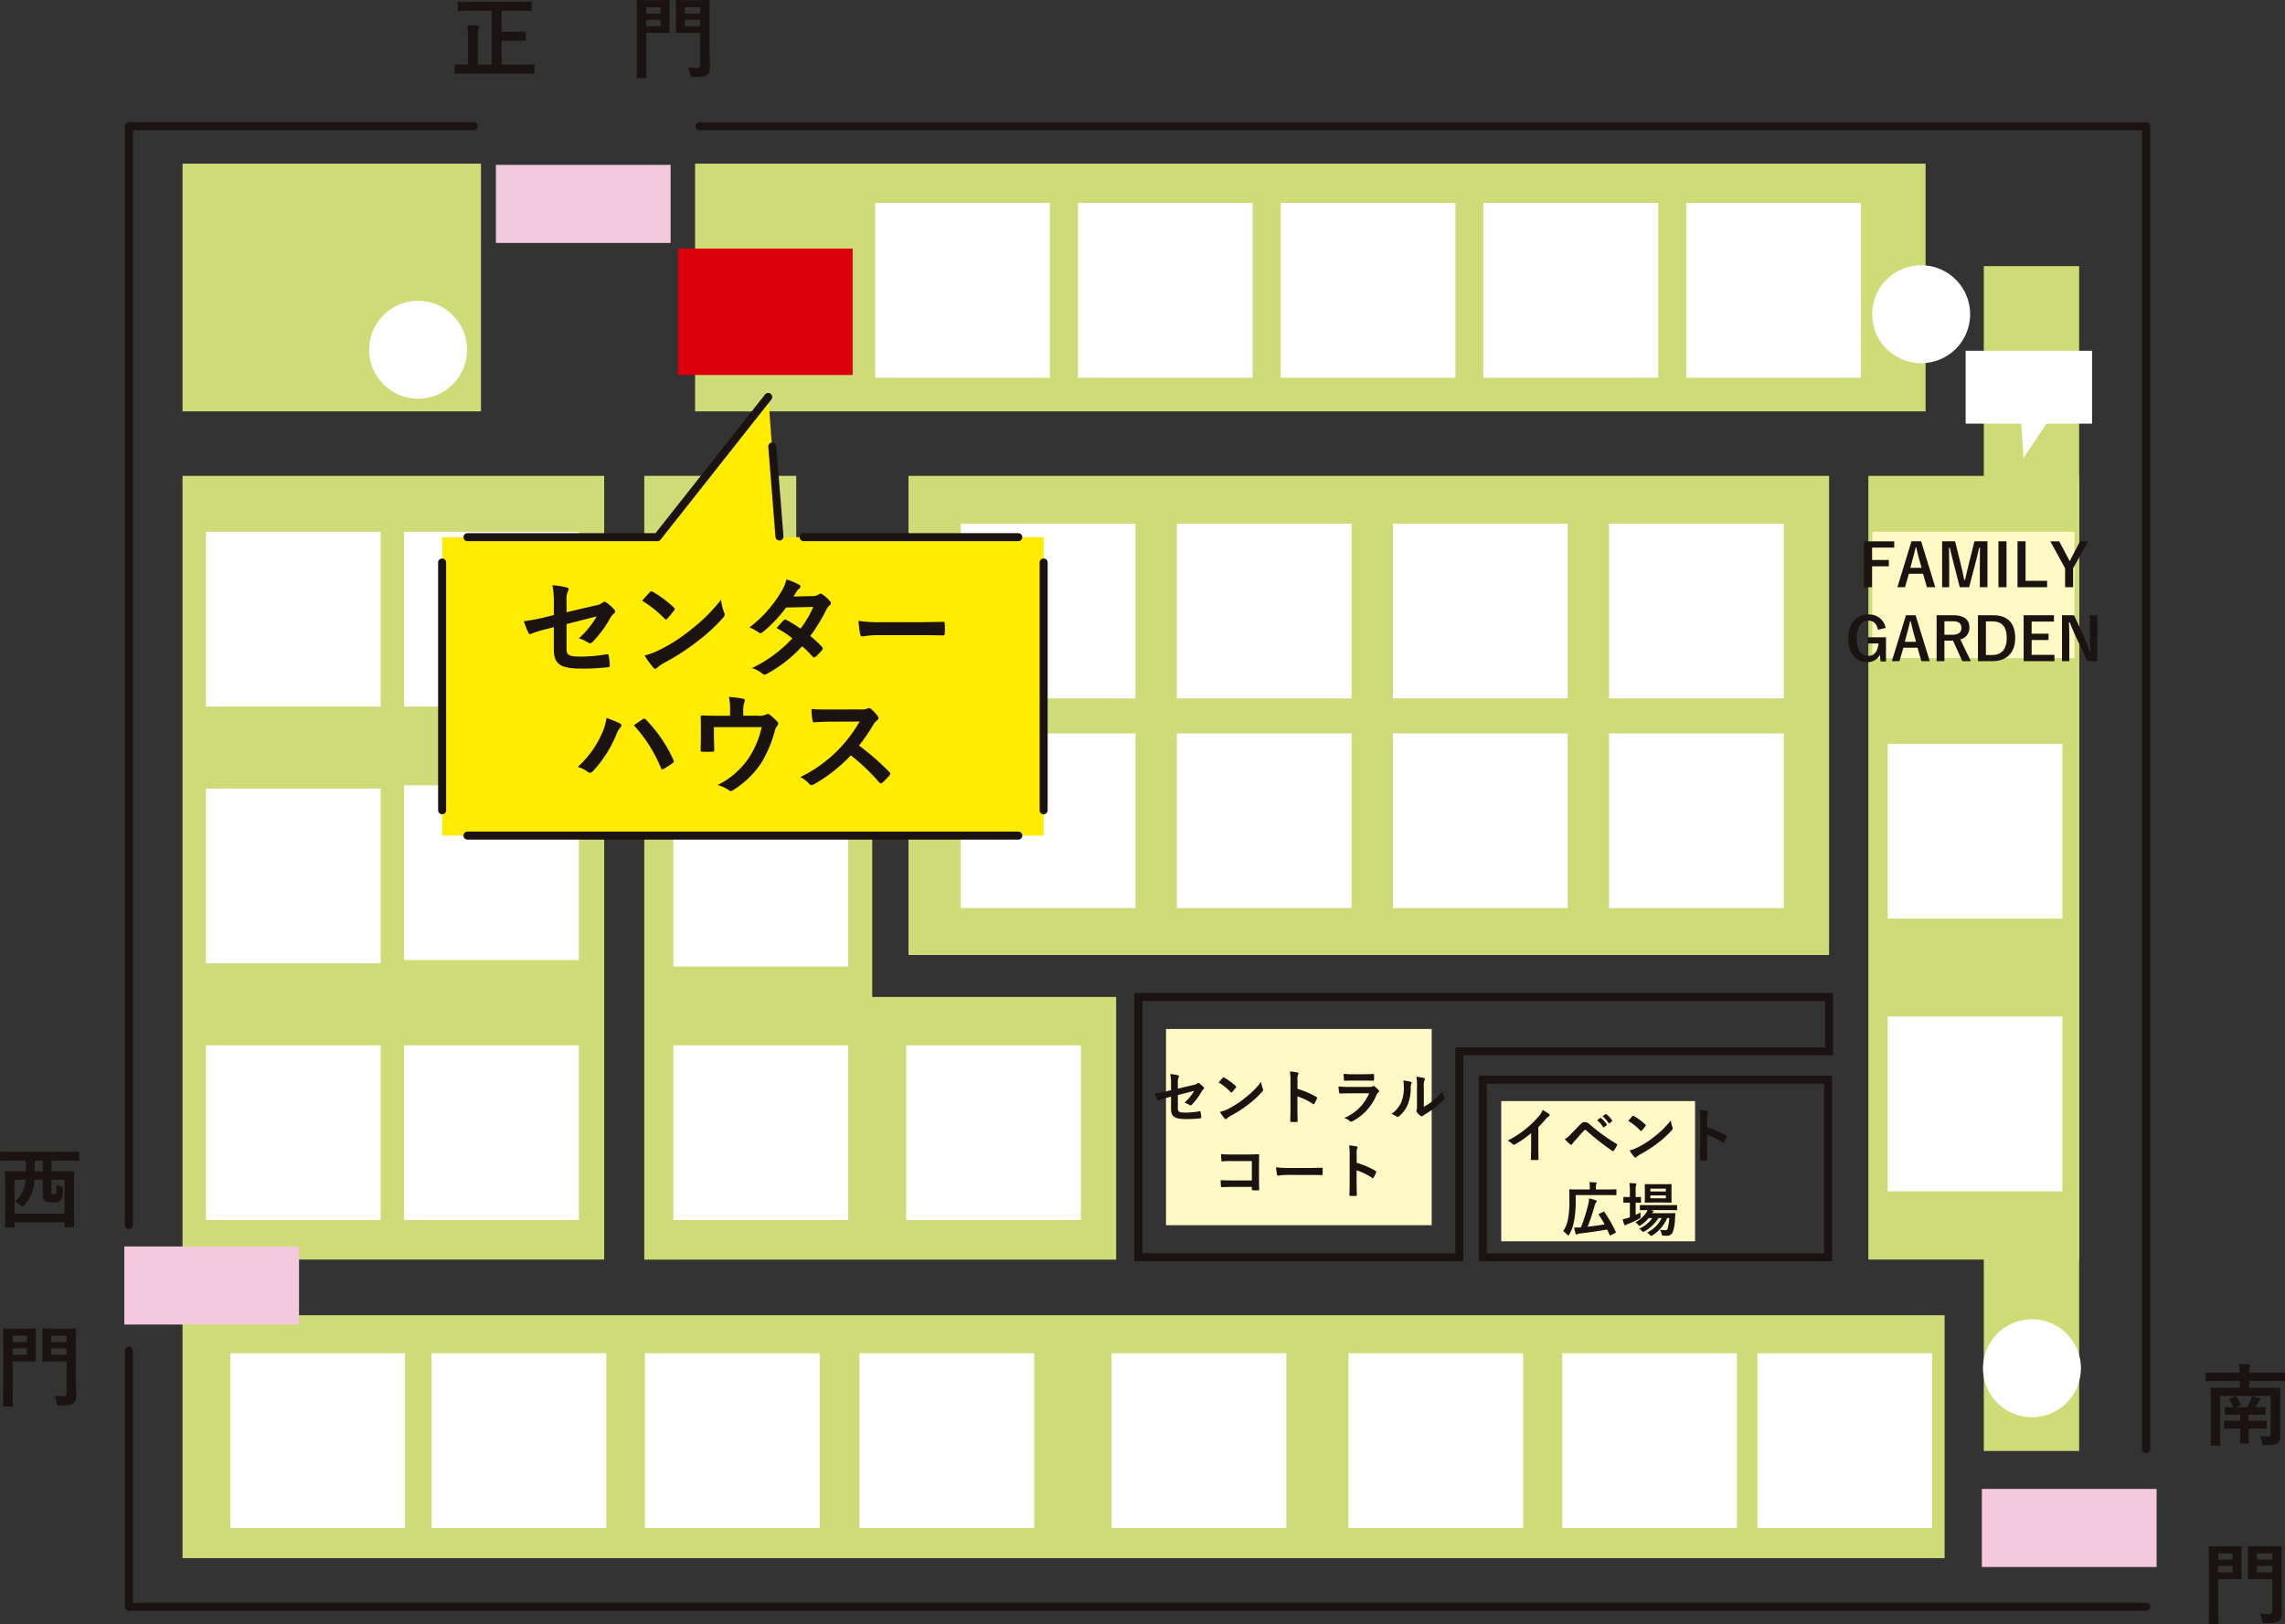 <svg xmlns="http://www.w3.org/2000/svg" width="410.059" height="291.5" viewBox="0 0 410.059 291.5">
  <rect x="0" y="0" width="410.059" height="291.5" fill="#333333" stroke="none"/>
  <g id="index_start_map" transform="translate(-174.317 -613.657)">
    <rect id="長方形_2031" data-name="長方形 2031" width="220.825" height="44.459" transform="translate(299.055 643.026)" fill="#cedb77"/>
    <rect id="長方形_2032" data-name="長方形 2032" width="17.113" height="212.652" transform="translate(530.322 661.419)" fill="#cedb77"/>
    <path id="パス_5149" data-name="パス 5149" d="M295.6,766.545v-56.37H281.96V673.028H254.691V813.7h84.686v-47.15Z" transform="translate(35.245 26.035)" fill="#cedb77"/>
    <rect id="長方形_2033" data-name="長方形 2033" width="165.205" height="85.997" transform="translate(337.35 699.063)" fill="#cedb77"/>
    <rect id="長方形_2034" data-name="長方形 2034" width="316.211" height="43.598" transform="translate(207.074 849.711)" fill="#cedb77"/>
    <rect id="長方形_2035" data-name="長方形 2035" width="75.666" height="140.655" transform="translate(207.074 699.063)" fill="#cedb77"/>
    <rect id="長方形_2036" data-name="長方形 2036" width="53.558" height="44.459" transform="translate(207.074 643.026)" fill="#cedb77"/>
    <rect id="長方形_2037" data-name="長方形 2037" width="37.851" height="140.655" transform="translate(509.606 699.063)" fill="#cedb77"/>
    <g id="グループ_4066" data-name="グループ 4066" transform="translate(215.644 856.532)">
      <g id="グループ_4065" data-name="グループ 4065">
        <rect id="長方形_2038" data-name="長方形 2038" width="31.359" height="31.359" fill="#fff"/>
      </g>
    </g>
    <g id="グループ_4068" data-name="グループ 4068" transform="translate(440.534 650.095)">
      <g id="グループ_4067" data-name="グループ 4067">
        <rect id="長方形_2039" data-name="長方形 2039" width="31.358" height="31.358" fill="#fff"/>
      </g>
    </g>
    <g id="グループ_4070" data-name="グループ 4070" transform="translate(416.303 856.532)">
      <g id="グループ_4069" data-name="グループ 4069">
        <rect id="長方形_2040" data-name="長方形 2040" width="31.359" height="31.359" fill="#fff"/>
      </g>
    </g>
    <g id="グループ_4072" data-name="グループ 4072" transform="translate(454.662 856.532)">
      <g id="グループ_4071" data-name="グループ 4071">
        <rect id="長方形_2041" data-name="長方形 2041" width="31.359" height="31.359" fill="#fff"/>
      </g>
    </g>
    <g id="グループ_4074" data-name="グループ 4074" transform="translate(331.369 650.095)">
      <g id="グループ_4073" data-name="グループ 4073">
        <rect id="長方形_2042" data-name="長方形 2042" width="31.359" height="31.358" fill="#fff"/>
      </g>
    </g>
    <g id="グループ_4076" data-name="グループ 4076" transform="translate(251.771 856.532)">
      <g id="グループ_4075" data-name="グループ 4075">
        <rect id="長方形_2043" data-name="長方形 2043" width="31.359" height="31.359" fill="#fff"/>
      </g>
    </g>
    <g id="グループ_4078" data-name="グループ 4078" transform="translate(385.514 707.642)">
      <g id="グループ_4077" data-name="グループ 4077">
        <rect id="長方形_2044" data-name="長方形 2044" width="31.358" height="31.359" fill="#fff"/>
      </g>
    </g>
    <g id="グループ_4080" data-name="グループ 4080" transform="translate(295.975 658.272)">
      <g id="グループ_4079" data-name="グループ 4079" transform="translate(0)">
        <rect id="長方形_2045" data-name="長方形 2045" width="31.359" height="22.685" fill="#dc000c"/>
      </g>
    </g>
    <g id="グループ_4084" data-name="グループ 4084" transform="translate(443.721 811.275)">
      <g id="グループ_4081" data-name="グループ 4081">
        <rect id="長方形_2046" data-name="長方形 2046" width="34.788" height="25.168" fill="#fffac5"/>
      </g>
      <g id="グループ_4083" data-name="グループ 4083" transform="translate(1.15 1.595)">
        <g id="グループ_4082" data-name="グループ 4082">
          <path id="パス_5150" data-name="パス 5150" d="M367.911,758.727c0,.732.011,1.359.033,2.21.012.137-.042.18-.158.18a8.748,8.748,0,0,1-1.064,0c-.117,0-.158-.043-.148-.17.012-.765.043-1.456.043-2.178v-2.476a18.312,18.312,0,0,1-2.922,2.04.292.292,0,0,1-.16.043.3.3,0,0,1-.223-.107,3.962,3.962,0,0,0-.915-.627,17.988,17.988,0,0,0,5.61-4.4,3.083,3.083,0,0,0,.67-1.095,9.463,9.463,0,0,1,1.178.744.186.186,0,0,1,.086.158.3.3,0,0,1-.15.234,3.469,3.469,0,0,0-.637.585,17.193,17.193,0,0,1-1.244,1.338Z" transform="translate(-362.397 -752.14)" fill="#1a1311"/>
          <path id="パス_5151" data-name="パス 5151" d="M370.612,756.269c.521-.531,1.042-1.073,1.541-1.6.424-.446.626-.564.957-.564a1.233,1.233,0,0,1,.924.436,33.6,33.6,0,0,0,4.76,3.452.187.187,0,0,1,.095.288,6.288,6.288,0,0,1-.552.923c-.053.075-.106.118-.16.118a.178.178,0,0,1-.116-.043,48.481,48.481,0,0,1-4.707-3.707.261.261,0,0,0-.17-.075.224.224,0,0,0-.17.086c-.521.541-1,1.115-1.732,1.922a3.377,3.377,0,0,0-.424.542.241.241,0,0,1-.193.137.208.208,0,0,1-.147-.075,11.965,11.965,0,0,1-.99-.933A4.881,4.881,0,0,0,370.612,756.269Zm5.279-2.91c.053-.043.1-.033.16.02a4.937,4.937,0,0,1,1.01,1.136.109.109,0,0,1-.033.171l-.445.329a.112.112,0,0,1-.181-.032,5.269,5.269,0,0,0-1.073-1.233Zm.945-.692c.065-.042.1-.03.161.023a4.415,4.415,0,0,1,1.008,1.093.123.123,0,0,1-.032.191l-.426.329c-.085.063-.137.032-.181-.033a5.009,5.009,0,0,0-1.062-1.22Z" transform="translate(-359.27 -751.924)" fill="#1a1311"/>
          <path id="パス_5152" data-name="パス 5152" d="M378.192,752.952a.2.2,0,0,1,.148-.086.283.283,0,0,1,.138.053,11.085,11.085,0,0,1,2.028,1.509c.065.063.1.1.1.15a.231.231,0,0,1-.063.137c-.16.213-.511.639-.659.8-.053.053-.085.086-.128.086s-.085-.033-.138-.086a11.164,11.164,0,0,0-2.168-1.73C377.681,753.493,377.989,753.164,378.192,752.952Zm.924,5.6a15.614,15.614,0,0,0,3.06-1.976,15.924,15.924,0,0,0,2.911-2.889,4.648,4.648,0,0,0,.3,1.243.554.554,0,0,1,.052.2c0,.095-.052.18-.17.318a17.388,17.388,0,0,1-2.443,2.253,22.962,22.962,0,0,1-3.209,2.082,3.718,3.718,0,0,0-.712.489.287.287,0,0,1-.191.106.274.274,0,0,1-.18-.116,7.38,7.38,0,0,1-.85-1.181A6.329,6.329,0,0,0,379.116,758.55Z" transform="translate(-355.798 -751.826)" fill="#1a1311"/>
          <path id="パス_5153" data-name="パス 5153" d="M387.706,755.256a15.044,15.044,0,0,1,3.379,1.443c.116.065.17.14.116.278a6.44,6.44,0,0,1-.457.925c-.043.073-.085.116-.138.116a.159.159,0,0,1-.117-.053,11.78,11.78,0,0,0-2.795-1.361v2.349c0,.689.022,1.316.043,2.082.01.128-.043.16-.191.16a7.42,7.42,0,0,1-.946,0c-.148,0-.2-.032-.2-.16.03-.787.042-1.413.042-2.093v-5.228a8.061,8.061,0,0,0-.107-1.571,7.822,7.822,0,0,1,1.328.17c.148.032.2.095.2.181a.576.576,0,0,1-.083.245,2.737,2.737,0,0,0-.075,1Z" transform="translate(-351.9 -752.143)" fill="#1a1311"/>
          <path id="パス_5154" data-name="パス 5154" d="M371.571,764.766a17.773,17.773,0,0,1-.3,3.411,7.232,7.232,0,0,1-.85,2.348c-.075.138-.117.2-.17.2s-.108-.053-.213-.171a3.733,3.733,0,0,0-.712-.6,5.851,5.851,0,0,0,.872-2.221,16.152,16.152,0,0,0,.243-3.176c0-1.326-.02-1.932-.02-2,0-.107.011-.118.117-.118.065,0,.436.022,1.446.022H374.1v-.457a4.231,4.231,0,0,0-.063-.86c.4.01.754.032,1.126.063.106.011.17.043.17.106a.377.377,0,0,1-.063.2,1,1,0,0,0-.075.457v.489h2.156c1.008,0,1.361-.022,1.424-.022.095,0,.106.011.106.118v.806c0,.118-.011.128-.106.128-.063,0-.416-.02-1.424-.02h-5.778Zm4.928,1.721c.138-.063.16-.073.224.021a25.243,25.243,0,0,1,2.04,3.549c.042.106.03.148-.1.211l-.787.414c-.127.065-.181.033-.223-.073-.138-.318-.275-.637-.424-.955-1.371.243-3.208.519-4.95.711a1.017,1.017,0,0,0-.394.118.35.35,0,0,1-.17.063c-.075,0-.117-.043-.16-.16-.085-.3-.17-.679-.255-1.1.383.01.734.01,1.211-.021a29.636,29.636,0,0,0,1.328-4.208,5.142,5.142,0,0,0,.138-.987,10.59,10.59,0,0,1,1.18.318c.148.043.181.1.181.18a.323.323,0,0,1-.1.214,1.42,1.42,0,0,0-.265.594,33.348,33.348,0,0,1-1.264,3.772c1.042-.116,2.1-.256,3.05-.426a17.78,17.78,0,0,0-1.041-1.709c-.053-.086-.042-.128.085-.191Z" transform="translate(-359.358 -748.192)" fill="#1a1311"/>
          <path id="パス_5155" data-name="パス 5155" d="M379.084,766.972c.286-.137.584-.275.88-.434-.009.181-.009.426-.009.659.009.351.009.329-.278.489a14.777,14.777,0,0,1-1.953.912,1.609,1.609,0,0,0-.341.15.327.327,0,0,1-.19.095c-.065,0-.108-.03-.161-.137a6.981,6.981,0,0,1-.286-.947,7.362,7.362,0,0,0,1.052-.265c.075-.033.16-.053.245-.086v-2.634h-.085c-.7,0-.913.021-.978.021-.095,0-.1-.011-.1-.116v-.808c0-.106.01-.117.1-.117.065,0,.278.022.978.022h.085v-.913a9.773,9.773,0,0,0-.085-1.6c.414.01.734.03,1.083.063.107.012.17.063.17.117a.542.542,0,0,1-.063.212,4.5,4.5,0,0,0-.063,1.181v.945c.573,0,.775-.022.839-.022.106,0,.117.01.117.117v.808c0,.1-.01.116-.117.116-.063,0-.266-.021-.839-.021Zm5.652.575a6.823,6.823,0,0,1-2.614,3.081c-.128.073-.191.117-.255.117s-.138-.063-.266-.2a1.982,1.982,0,0,0-.468-.4,5.667,5.667,0,0,0,2.614-2.592h-.574a7.091,7.091,0,0,1-2.476,2.359.682.682,0,0,1-.265.116c-.085,0-.138-.065-.266-.2a1.871,1.871,0,0,0-.447-.373,6.068,6.068,0,0,0,2.371-1.9h-.67a5.783,5.783,0,0,1-1.4,1.253c-.137.085-.2.138-.265.138s-.117-.063-.223-.191a2.252,2.252,0,0,0-.511-.446,5.409,5.409,0,0,0,1.965-1.743,2.115,2.115,0,0,0,.224-.444c-.872,0-1.2.02-1.253.02-.108,0-.118-.01-.118-.126v-.692c0-.105.01-.117.118-.117.062,0,.414.022,1.443.022h3.56c1.03,0,1.391-.022,1.444-.022.106,0,.117.011.117.117v.692c0,.116-.01.126-.117.126-.053,0-.414-.02-1.444-.02h-3.188l.351.083c.1.033.148.1.148.138a.145.145,0,0,1-.085.14.5.5,0,0,0-.17.191h2.773c.9,0,1.211-.022,1.274-.022.117,0,.148.022.138.138l-.073,1.073a7.194,7.194,0,0,1-.331,2.04,1.122,1.122,0,0,1-1.2.817,4.457,4.457,0,0,1-.542-.022c-.245-.02-.245-.02-.328-.349a3.7,3.7,0,0,0-.278-.7,5.653,5.653,0,0,0,.967.065c.233,0,.319-.033.414-.331a8.639,8.639,0,0,0,.278-1.825Zm-.606-6.078c.914,0,1.211-.02,1.285-.02.108,0,.117.009.117.117,0,.063-.02.318-.02.9v1.285c0,.606.02.85.02.913,0,.107-.009.117-.117.117-.073,0-.371-.022-1.285-.022h-2c-.924,0-1.221.022-1.3.022-.1,0-.116-.01-.116-.117,0-.075.02-.308.02-.913v-1.285c0-.585-.02-.84-.02-.9,0-.108.011-.117.116-.117.075,0,.373.02,1.3.02Zm-2.412.8v.511H384.5v-.511Zm2.785,1.211h-2.785V764H384.5Z" transform="translate(-356.105 -748.146)" fill="#1a1311"/>
        </g>
      </g>
    </g>
    <g id="グループ_4087" data-name="グループ 4087" transform="translate(381.562 798.331)">
      <g id="グループ_4085" data-name="グループ 4085" transform="translate(2.004)">
        <rect id="長方形_2047" data-name="長方形 2047" width="47.676" height="35.222" fill="#fffac5"/>
      </g>
      <g id="グループ_4086" data-name="グループ 4086" transform="translate(0 7.638)">
        <path id="パス_5156" data-name="パス 5156" d="M321.287,749.533a8.7,8.7,0,0,0-.137-1.87,7.75,7.75,0,0,1,1.369.211c.138.033.2.1.2.193a.336.336,0,0,1-.063.171,1.888,1.888,0,0,0-.138.945v1.093l2.772-.649a1.474,1.474,0,0,0,.755-.308.255.255,0,0,1,.148-.062.233.233,0,0,1,.15.062,4.127,4.127,0,0,1,.785.692.268.268,0,0,1,.095.191.285.285,0,0,1-.138.211,1.39,1.39,0,0,0-.328.414,11.16,11.16,0,0,1-1.69,2.294.421.421,0,0,1-.275.16.337.337,0,0,1-.2-.073,3.568,3.568,0,0,0-.882-.4,8.817,8.817,0,0,0,1.732-2.125l-2.922.742v2.412c0,.564.191.744,1.338.744a16.017,16.017,0,0,0,2.571-.233c.15-.022.161.053.181.211a4.965,4.965,0,0,1,.1.893c0,.105-.063.148-.223.16a21.12,21.12,0,0,1-2.539.127c-2.03,0-2.657-.434-2.657-1.869v-2.148l-.679.181a11.263,11.263,0,0,0-1.5.457.489.489,0,0,1-.128.042c-.075,0-.117-.053-.17-.17a8.018,8.018,0,0,1-.426-1.083,16.477,16.477,0,0,0,2-.372l.9-.223Z" transform="translate(-318.387 -747.207)" fill="#1a1311"/>
        <path id="パス_5157" data-name="パス 5157" d="M327.088,748.155a.2.2,0,0,1,.15-.086.284.284,0,0,1,.137.053,11.09,11.09,0,0,1,2.03,1.509c.065.063.095.1.095.15a.23.23,0,0,1-.063.137c-.158.213-.509.639-.659.8-.053.053-.083.086-.128.086s-.083-.033-.137-.086a11.207,11.207,0,0,0-2.168-1.73C326.578,748.7,326.886,748.367,327.088,748.155Zm.925,5.6a15.789,15.789,0,0,0,3.06-1.977,16.044,16.044,0,0,0,2.91-2.889,4.708,4.708,0,0,0,.3,1.242.527.527,0,0,1,.052.2c0,.095-.052.181-.17.318a17.226,17.226,0,0,1-2.443,2.253,22.85,22.85,0,0,1-3.208,2.082,3.756,3.756,0,0,0-.714.489.284.284,0,0,1-.19.106.268.268,0,0,1-.18-.116,7.338,7.338,0,0,1-.85-1.18A6.5,6.5,0,0,0,328.013,753.754Z" transform="translate(-314.898 -747.029)" fill="#1a1311"/>
        <path id="パス_5158" data-name="パス 5158" d="M336.6,750.459a14.939,14.939,0,0,1,3.378,1.444c.117.065.17.138.117.276a6.451,6.451,0,0,1-.456.925c-.043.073-.086.116-.139.116a.161.161,0,0,1-.117-.053,11.794,11.794,0,0,0-2.794-1.361v2.349c0,.691.02,1.316.042,2.082.012.128-.042.16-.191.16a7.4,7.4,0,0,1-.945,0c-.15,0-.2-.032-.2-.16.033-.787.045-1.413.045-2.093v-5.226a8.045,8.045,0,0,0-.108-1.572,7.822,7.822,0,0,1,1.328.17c.15.032.2.095.2.181a.582.582,0,0,1-.085.245,2.789,2.789,0,0,0-.073,1Z" transform="translate(-311.001 -747.346)" fill="#1a1311"/>
        <path id="パス_5159" data-name="パス 5159" d="M343.168,751.13c-.532,0-1.063.01-1.594.042-.095,0-.138-.063-.16-.2a8.079,8.079,0,0,1-.116-1.073,18.928,18.928,0,0,0,1.953.085H346.9a1.178,1.178,0,0,0,.564-.116.223.223,0,0,1,.14-.063.268.268,0,0,1,.158.073,6.231,6.231,0,0,1,.712.659.307.307,0,0,1,.105.223.25.25,0,0,1-.117.2,1.218,1.218,0,0,0-.361.5,9.293,9.293,0,0,1-4.333,4.7.527.527,0,0,1-.214.073.343.343,0,0,1-.233-.126,3.084,3.084,0,0,0-.987-.552,8.288,8.288,0,0,0,4.461-4.429Zm.712-2.284c-.479,0-1.01.01-1.456.042-.106,0-.139-.063-.15-.233a9.342,9.342,0,0,1-.053-1.02,14.737,14.737,0,0,0,1.742.073h1.912c.692,0,1.254-.031,1.67-.053.095,0,.125.053.125.171a4.982,4.982,0,0,1,0,.829c0,.181-.03.223-.19.211-.351,0-.85-.02-1.5-.02Z" transform="translate(-308.34 -747.22)" fill="#1a1311"/>
        <path id="パス_5160" data-name="パス 5160" d="M351.357,748.9c.18.053.2.181.137.331a1.532,1.532,0,0,0-.128.721,7.922,7.922,0,0,1-.573,3.123,5.456,5.456,0,0,1-1.509,2,.475.475,0,0,1-.276.138.362.362,0,0,1-.2-.085,3.726,3.726,0,0,0-.9-.446,5.269,5.269,0,0,0,1.764-2.115,6.908,6.908,0,0,0,.446-3.007,2.821,2.821,0,0,0-.106-.892A8.917,8.917,0,0,1,351.357,748.9Zm2.358,4.494a10.711,10.711,0,0,0,1.509-.988,10.19,10.19,0,0,0,1.859-1.805,3.052,3.052,0,0,0,.329,1.073.544.544,0,0,1,.065.181c0,.073-.045.148-.161.265a13.22,13.22,0,0,1-1.572,1.391,17.4,17.4,0,0,1-1.89,1.276,3.644,3.644,0,0,0-.308.223.342.342,0,0,1-.213.085.452.452,0,0,1-.223-.085,3.055,3.055,0,0,1-.637-.647.417.417,0,0,1-.095-.223.32.32,0,0,1,.042-.161c.075-.137.063-.265.063-.807v-3.326a8.574,8.574,0,0,0-.1-1.847,10,10,0,0,1,1.326.222c.138.033.191.1.191.181a.676.676,0,0,1-.083.266,2.915,2.915,0,0,0-.1,1.178Z" transform="translate(-305.444 -747.061)" fill="#1a1311"/>
        <path id="パス_5161" data-name="パス 5161" d="M332.193,758.9h-3.707a14.479,14.479,0,0,0-1.594.063c-.117,0-.16-.052-.16-.18-.032-.288-.053-.787-.053-1.136a15.672,15.672,0,0,0,1.775.073h3.155c.552,0,1.115-.022,1.679-.043.17,0,.223.043.211.181,0,.564-.02,1.115-.02,1.679v2.539c0,.775.032,1.626.042,1.923,0,.106-.042.137-.191.148a6.731,6.731,0,0,1-.934,0c-.17-.011-.2-.022-.2-.181v-.424h-3.655c-.669,0-1.231.033-1.742.043-.095,0-.137-.043-.148-.16a10.172,10.172,0,0,1-.052-1.1c.5.032,1.115.053,1.953.053h3.644Z" transform="translate(-314.787 -742.831)" fill="#1a1311"/>
        <path id="パス_5162" data-name="パス 5162" d="M335.476,760.67a8.455,8.455,0,0,0-1.562.128c-.127,0-.211-.063-.245-.223a11.726,11.726,0,0,1-.158-1.286,13.614,13.614,0,0,0,2.294.128h3.421c.807,0,1.626-.021,2.444-.033.158-.009.19.022.19.15a7.719,7.719,0,0,1,0,1c0,.128-.042.171-.19.16-.8-.01-1.584-.021-2.369-.021Z" transform="translate(-311.755 -742.109)" fill="#1a1311"/>
        <path id="パス_5163" data-name="パス 5163" d="M343.983,759.684a15.062,15.062,0,0,1,3.379,1.444c.117.065.17.14.117.278a6.572,6.572,0,0,1-.456.923c-.045.075-.086.117-.14.117a.161.161,0,0,1-.117-.053,11.786,11.786,0,0,0-2.794-1.359v2.349c0,.689.02,1.316.042,2.081.012.128-.042.158-.191.158a6.9,6.9,0,0,1-.945,0c-.15,0-.2-.03-.2-.158.033-.787.043-1.413.043-2.093v-5.228a8.07,8.07,0,0,0-.106-1.572,7.944,7.944,0,0,1,1.328.171c.15.031.2.095.2.18a.582.582,0,0,1-.085.245,2.753,2.753,0,0,0-.075,1Z" transform="translate(-307.764 -743.301)" fill="#1a1311"/>
      </g>
    </g>
    <g id="グループ_4091" data-name="グループ 4091" transform="translate(506.003 709.086)">
      <g id="グループ_4088" data-name="グループ 4088" transform="translate(4.312)">
        <rect id="長方形_2048" data-name="長方形 2048" width="36.283" height="22.686" fill="#fffac5"/>
      </g>
      <g id="グループ_4090" data-name="グループ 4090" transform="translate(0 1.722)">
        <g id="グループ_4089" data-name="グループ 4089">
          <path id="パス_5164" data-name="パス 5164" d="M412.282,682.329H408.3v2.22h3.018v1.138H408.3v3.75h-1.446v-8.244h5.43Z" transform="translate(-404.035 -681.193)" fill="#1a1311"/>
          <path id="パス_5165" data-name="パス 5165" d="M417.822,689.437h-1.5l-.7-2.422h-2.529l-.712,2.422h-1.361l2.529-8.244h1.732Zm-2.932-5.153c-.181-.647-.309-1.253-.489-2.028h-.095c-.181.785-.331,1.381-.511,2.018l-.446,1.679h2.018Z" transform="translate(-402.207 -681.193)" fill="#1a1311"/>
          <path id="パス_5166" data-name="パス 5166" d="M424.741,689.437h-1.369v-4.165c0-1.03.009-1.933.02-2.91h-.148c-.213.945-.406,1.8-.68,2.8l-1.115,4.271H419.77l-1.083-4.218c-.256-.957-.459-1.849-.7-2.857h-.147c.022.955.03,1.912.03,2.932v4.143H416.6v-8.244h2.329l1.04,4.206c.213.862.424,1.818.594,2.72h.15c.223-.9.393-1.752.637-2.7l1.052-4.229h2.338Z" transform="translate(-399.76 -681.193)" fill="#1a1311"/>
          <path id="パス_5167" data-name="パス 5167" d="M425.075,689.437h-1.446v-8.244h1.446Z" transform="translate(-396.679 -681.193)" fill="#1a1311"/>
          <path id="パス_5168" data-name="パス 5168" d="M427.452,688.279h3.867v1.158h-5.312v-8.244h1.446Z" transform="translate(-395.636 -681.193)" fill="#1a1311"/>
          <path id="パス_5169" data-name="パス 5169" d="M434.195,686.028v3.409h-1.444v-3.409l-2.656-4.835h1.592l1.637,3.07c.106.191.158.308.255.5.1-.2.148-.309.265-.511l1.584-3.06h1.466Z" transform="translate(-393.843 -681.193)" fill="#1a1311"/>
          <path id="パス_5170" data-name="パス 5170" d="M410.216,693.064c-.2-1.042-.767-1.636-1.712-1.636-1.253,0-2.092,1.062-2.092,3.165s.818,3.166,2.071,3.166c1.158,0,1.71-.924,1.838-2.241H408.4v-1.1h3.261v4.344h-.955l-.161-1.2a2.348,2.348,0,0,1-2.21,1.308c-2.05,0-3.441-1.531-3.441-4.261s1.476-4.282,3.591-4.282a2.987,2.987,0,0,1,3.123,2.412Z" transform="translate(-404.894 -677.19)" fill="#1a1311"/>
          <path id="パス_5171" data-name="パス 5171" d="M417.133,698.662h-1.5l-.7-2.421H412.4l-.712,2.421h-1.359l2.529-8.243h1.732Zm-2.933-5.153c-.181-.647-.308-1.253-.488-2.028h-.1c-.181.786-.329,1.381-.509,2.018l-.447,1.68h2.018Z" transform="translate(-402.509 -677.147)" fill="#1a1311"/>
          <path id="パス_5172" data-name="パス 5172" d="M418.878,690.419c2.008,0,2.922.806,2.922,2.241a2.093,2.093,0,0,1-1.637,2.093l1.9,3.908h-1.541l-1.667-3.7c-.117,0-.233.011-.373.011h-1.167v3.685h-1.4v-8.243Zm-1.561,3.5h1.433c1.126,0,1.615-.469,1.615-1.234,0-.732-.414-1.19-1.551-1.19h-1.5Z" transform="translate(-400.062 -677.147)" fill="#1a1311"/>
          <path id="パス_5173" data-name="パス 5173" d="M423.835,690.419c2.454,0,3.92,1.295,3.92,4.068s-1.637,4.174-4.113,4.174h-2.571v-8.243Zm-1.339,7.139h1.116c1.6,0,2.624-.915,2.624-3.06,0-2.126-.957-2.976-2.549-2.976H422.5Z" transform="translate(-397.8 -677.147)" fill="#1a1311"/>
          <path id="パス_5174" data-name="パス 5174" d="M432.21,691.555h-4v2.178h3.028v1.136h-3.028v2.656h4.09v1.136H426.77v-8.243h5.44Z" transform="translate(-395.301 -677.147)" fill="#1a1311"/>
          <path id="パス_5175" data-name="パス 5175" d="M437.874,698.662H436.12l-2-4.249c-.478-1.03-.807-1.8-1.18-2.719H432.8c.053.977.075,1.955.075,2.975v3.993h-1.318v-8.243h2.158l1.709,3.654a25.132,25.132,0,0,1,1.095,2.827h.148c-.065-1.01-.106-1.913-.106-3.018v-3.462h1.318Z" transform="translate(-393.204 -677.147)" fill="#1a1311"/>
        </g>
      </g>
    </g>
    <g id="グループ_4093" data-name="グループ 4093" transform="translate(263.307 643.245)">
      <g id="グループ_4092" data-name="グループ 4092" transform="translate(0)">
        <rect id="長方形_2049" data-name="長方形 2049" width="31.358" height="14.014" fill="#f4c8dd"/>
      </g>
    </g>
    <g id="グループ_4095" data-name="グループ 4095" transform="translate(196.624 837.369)">
      <g id="グループ_4094" data-name="グループ 4094">
        <rect id="長方形_2050" data-name="長方形 2050" width="31.359" height="14.013" fill="#f4c8dd"/>
      </g>
    </g>
    <g id="グループ_4097" data-name="グループ 4097" transform="translate(529.975 880.884)">
      <g id="グループ_4096" data-name="グループ 4096">
        <rect id="長方形_2051" data-name="長方形 2051" width="31.359" height="14.013" fill="#f4c8dd"/>
      </g>
    </g>
    <g id="グループ_4099" data-name="グループ 4099" transform="translate(385.514 745.281)">
      <g id="グループ_4098" data-name="グループ 4098">
        <rect id="長方形_2052" data-name="長方形 2052" width="31.358" height="31.359" fill="#fff"/>
      </g>
    </g>
    <g id="グループ_4101" data-name="グループ 4101" transform="translate(424.293 707.642)">
      <g id="グループ_4100" data-name="グループ 4100" transform="translate(0)">
        <rect id="長方形_2053" data-name="長方形 2053" width="31.359" height="31.359" fill="#fff"/>
      </g>
    </g>
    <g id="グループ_4103" data-name="グループ 4103" transform="translate(463.072 707.642)">
      <g id="グループ_4102" data-name="グループ 4102">
        <rect id="長方形_2054" data-name="長方形 2054" width="31.359" height="31.359" fill="#fff"/>
      </g>
    </g>
    <g id="グループ_4105" data-name="グループ 4105" transform="translate(211.273 755.19)">
      <g id="グループ_4104" data-name="グループ 4104">
        <rect id="長方形_2055" data-name="長方形 2055" width="31.358" height="31.358" fill="#fff"/>
      </g>
    </g>
    <g id="グループ_4107" data-name="グループ 4107" transform="translate(295.158 755.769)">
      <g id="グループ_4106" data-name="グループ 4106">
        <rect id="長方形_2056" data-name="長方形 2056" width="31.359" height="31.359" fill="#fff"/>
      </g>
    </g>
    <g id="グループ_4109" data-name="グループ 4109" transform="translate(463.072 745.281)">
      <g id="グループ_4108" data-name="グループ 4108">
        <rect id="長方形_2057" data-name="長方形 2057" width="31.359" height="31.359" fill="#fff"/>
      </g>
    </g>
    <g id="グループ_4111" data-name="グループ 4111" transform="translate(211.273 709.107)">
      <g id="グループ_4110" data-name="グループ 4110">
        <rect id="長方形_2058" data-name="長方形 2058" width="31.358" height="31.359" fill="#fff"/>
      </g>
    </g>
    <g id="グループ_4113" data-name="グループ 4113" transform="translate(328.551 856.532)">
      <g id="グループ_4112" data-name="グループ 4112" transform="translate(0)">
        <rect id="長方形_2059" data-name="長方形 2059" width="31.359" height="31.359" fill="#fff"/>
      </g>
    </g>
    <g id="グループ_4115" data-name="グループ 4115" transform="translate(513.072 796.109)">
      <g id="グループ_4114" data-name="グループ 4114">
        <rect id="長方形_2060" data-name="長方形 2060" width="31.359" height="31.359" fill="#fff"/>
      </g>
    </g>
    <g id="グループ_4117" data-name="グループ 4117" transform="translate(513.072 747.159)">
      <g id="グループ_4116" data-name="グループ 4116">
        <rect id="長方形_2061" data-name="長方形 2061" width="31.359" height="31.358" fill="#fff"/>
      </g>
    </g>
    <g id="グループ_4119" data-name="グループ 4119" transform="translate(290.053 856.532)">
      <g id="グループ_4118" data-name="グループ 4118">
        <rect id="長方形_2062" data-name="長方形 2062" width="31.358" height="31.359" fill="#fff"/>
      </g>
    </g>
    <g id="グループ_4121" data-name="グループ 4121" transform="translate(211.273 801.271)">
      <g id="グループ_4120" data-name="グループ 4120">
        <rect id="長方形_2063" data-name="長方形 2063" width="31.358" height="31.359" fill="#fff"/>
      </g>
    </g>
    <g id="グループ_4123" data-name="グループ 4123" transform="translate(346.735 745.281)">
      <g id="グループ_4122" data-name="グループ 4122">
        <rect id="長方形_2064" data-name="長方形 2064" width="31.359" height="31.359" fill="#fff"/>
      </g>
    </g>
    <g id="グループ_4125" data-name="グループ 4125" transform="translate(404.144 650.095)">
      <g id="グループ_4124" data-name="グループ 4124">
        <rect id="長方形_2065" data-name="長方形 2065" width="31.359" height="31.358" fill="#fff"/>
      </g>
    </g>
    <g id="グループ_4127" data-name="グループ 4127" transform="translate(476.921 650.095)">
      <g id="グループ_4126" data-name="グループ 4126">
        <rect id="長方形_2066" data-name="長方形 2066" width="31.358" height="31.358" fill="#fff"/>
      </g>
    </g>
    <g id="グループ_4129" data-name="グループ 4129" transform="translate(424.293 745.281)">
      <g id="グループ_4128" data-name="グループ 4128" transform="translate(0)">
        <rect id="長方形_2067" data-name="長方形 2067" width="31.359" height="31.359" fill="#fff"/>
      </g>
    </g>
    <g id="グループ_4131" data-name="グループ 4131" transform="translate(346.735 707.642)">
      <g id="グループ_4130" data-name="グループ 4130">
        <rect id="長方形_2068" data-name="長方形 2068" width="31.359" height="31.359" fill="#fff"/>
      </g>
    </g>
    <g id="グループ_4133" data-name="グループ 4133" transform="translate(246.838 709.107)">
      <g id="グループ_4132" data-name="グループ 4132">
        <rect id="長方形_2069" data-name="長方形 2069" width="31.359" height="31.359" fill="#fff"/>
      </g>
    </g>
    <g id="グループ_4135" data-name="グループ 4135" transform="translate(373.803 856.532)">
      <g id="グループ_4134" data-name="グループ 4134" transform="translate(0)">
        <rect id="長方形_2070" data-name="長方形 2070" width="31.359" height="31.359" fill="#fff"/>
      </g>
    </g>
    <g id="グループ_4137" data-name="グループ 4137" transform="translate(246.838 801.271)">
      <g id="グループ_4136" data-name="グループ 4136">
        <rect id="長方形_2071" data-name="長方形 2071" width="31.359" height="31.359" fill="#fff"/>
      </g>
    </g>
    <g id="グループ_4139" data-name="グループ 4139" transform="translate(246.838 754.607)">
      <g id="グループ_4138" data-name="グループ 4138">
        <rect id="長方形_2072" data-name="長方形 2072" width="31.359" height="31.359" fill="#fff"/>
      </g>
    </g>
    <g id="グループ_4141" data-name="グループ 4141" transform="translate(336.935 801.271)">
      <g id="グループ_4140" data-name="グループ 4140" transform="translate(0)">
        <rect id="長方形_2073" data-name="長方形 2073" width="31.359" height="31.359" fill="#fff"/>
      </g>
    </g>
    <g id="グループ_4143" data-name="グループ 4143" transform="translate(489.678 856.532)">
      <g id="グループ_4142" data-name="グループ 4142">
        <rect id="長方形_2074" data-name="長方形 2074" width="31.359" height="31.359" fill="#fff"/>
      </g>
    </g>
    <g id="グループ_4145" data-name="グループ 4145" transform="translate(295.158 801.271)">
      <g id="グループ_4144" data-name="グループ 4144">
        <rect id="長方形_2075" data-name="長方形 2075" width="31.359" height="31.359" fill="#fff"/>
      </g>
    </g>
    <g id="グループ_4147" data-name="グループ 4147" transform="translate(367.756 650.095)">
      <g id="グループ_4146" data-name="グループ 4146" transform="translate(0)">
        <rect id="長方形_2076" data-name="長方形 2076" width="31.359" height="31.358" fill="#fff"/>
      </g>
    </g>
    <g id="グループ_4148" data-name="グループ 4148" transform="translate(240.56 667.638)">
      <circle id="楕円形_194" data-name="楕円形 194" cx="8.787" cy="8.787" r="8.787" fill="#fff"/>
    </g>
    <g id="グループ_4149" data-name="グループ 4149" transform="translate(510.296 661.266)">
      <path id="パス_5176" data-name="パス 5176" d="M425.452,655.539a8.787,8.787,0,1,1-8.788-8.786A8.789,8.789,0,0,1,425.452,655.539Z" transform="translate(-407.878 -646.753)" fill="#fff"/>
    </g>
    <g id="グループ_4150" data-name="グループ 4150" transform="translate(530.182 850.438)">
      <path id="パス_5177" data-name="パス 5177" d="M439.276,787.044a8.787,8.787,0,1,1-8.788-8.785A8.788,8.788,0,0,1,439.276,787.044Z" transform="translate(-421.702 -778.259)" fill="#fff"/>
    </g>
    <g id="グループ_4151" data-name="グループ 4151" transform="translate(527.066 676.616)">
      <rect id="長方形_2077" data-name="長方形 2077" width="22.685" height="13.074" fill="#fff"/>
      <path id="パス_5178" data-name="パス 5178" d="M426.449,666H431.5l-4.616,6.886Z" transform="translate(-416.505 -653.664)" fill="#fff"/>
    </g>
    <path id="パス_5179" data-name="パス 5179" d="M374.88,785.7H315.824V737.538h125.4v11.2H374.88Zm-57.618-1.438h56.179V747.3h66.342v-8.319H317.263Z" transform="translate(62.052 54.323)" fill="#1a1311"/>
    <path id="パス_5180" data-name="パス 5180" d="M422.194,781.173H358.8V747.867h63.391Zm-61.952-1.438h60.514V749.305H360.242Z" transform="translate(80.898 58.852)" fill="#1a1311"/>
    <path id="パス_5181" data-name="パス 5181" d="M190.616,827.536a.719.719,0,0,1-.719-.719V629.629a.719.719,0,0,1,.719-.719H252.5a.719.719,0,1,1,0,1.438H191.336V826.817A.718.718,0,0,1,190.616,827.536Z" transform="translate(6.832 6.688)" fill="#1a1311"/>
    <path id="パス_5182" data-name="パス 5182" d="M552.623,829.08H190.616a.72.72,0,0,1-.719-.719V782.393a.719.719,0,0,1,1.439,0v45.248H552.623a.719.719,0,1,1,0,1.438Z" transform="translate(6.832 73.676)" fill="#1a1311"/>
    <path id="パス_5183" data-name="パス 5183" d="M521.412,867.762a.719.719,0,0,1-.719-.719V630.349h-258.9a.719.719,0,1,1,0-1.438H521.412a.719.719,0,0,1,.719.719V867.043A.719.719,0,0,1,521.412,867.762Z" transform="translate(38.043 6.688)" fill="#1a1311"/>
    <g id="グループ_4154" data-name="グループ 4154" transform="translate(252.94 684.168)">
      <g id="グループ_4152" data-name="グループ 4152" transform="translate(0.719 0.719)">
        <rect id="長方形_2078" data-name="長方形 2078" width="107.945" height="53.562" transform="translate(0 25.179)" fill="#ffec00"/>
        <path id="パス_5184" data-name="パス 5184" d="M279.028,691.385H254.7l22.249-28.211Z" transform="translate(-218.412 -663.174)" fill="#ffec00"/>
      </g>
      <path id="パス_5185" data-name="パス 5185" d="M331.7,718.85H232.855a.719.719,0,0,1,0-1.438H331.7a.719.719,0,1,1,0,1.438Z" transform="translate(-227.586 -638.671)" fill="#1a1311"/>
      <path id="パス_5186" data-name="パス 5186" d="M266.945,689.292h-34.09a.719.719,0,0,1,0-1.439H266.6l19.674-24.906a.72.72,0,0,1,1.131.89l-19.892,25.18A.725.725,0,0,1,266.945,689.292Z" transform="translate(-227.586 -662.674)" fill="#1a1311"/>
      <path id="パス_5187" data-name="パス 5187" d="M313.311,681.616H274.793a.719.719,0,1,1,0-1.438h38.517a.719.719,0,0,1,0,1.438Z" transform="translate(-209.196 -654.998)" fill="#1a1311"/>
      <path id="パス_5188" data-name="パス 5188" d="M229.692,729.241a.719.719,0,0,1-.719-.719V684.06a.719.719,0,0,1,1.439,0v44.461A.719.719,0,0,1,229.692,729.241Z" transform="translate(-228.973 -653.611)" fill="#1a1311"/>
      <path id="パス_5189" data-name="パス 5189" d="M304.732,729.241a.719.719,0,0,1-.719-.719V684.06a.719.719,0,0,1,1.438,0v44.461A.719.719,0,0,1,304.732,729.241Z" transform="translate(-196.068 -653.611)" fill="#1a1311"/>
      <path id="パス_5190" data-name="パス 5190" d="M272.168,686.459a.72.72,0,0,1-.716-.662l-1.286-16.157a.719.719,0,0,1,.659-.774.728.728,0,0,1,.775.659l1.286,16.157a.719.719,0,0,1-.66.774Z" transform="translate(-210.911 -659.959)" fill="#1a1311"/>
      <g id="グループ_4153" data-name="グループ 4153" transform="translate(15.391 33.479)">
        <path id="パス_5191" data-name="パス 5191" d="M245.046,690.138a16.011,16.011,0,0,0-.256-3.465,14.211,14.211,0,0,1,2.54.393c.256.059.374.178.374.355a.636.636,0,0,1-.118.315,3.529,3.529,0,0,0-.256,1.752v2.028l5.138-1.2a2.774,2.774,0,0,0,1.4-.57.459.459,0,0,1,.275-.119.422.422,0,0,1,.278.119,7.671,7.671,0,0,1,1.456,1.279.506.506,0,0,1,.178.354.538.538,0,0,1-.256.394,2.515,2.515,0,0,0-.611.768,20.694,20.694,0,0,1-3.13,4.252.779.779,0,0,1-.512.295.626.626,0,0,1-.374-.138,6.683,6.683,0,0,0-1.634-.747,16.345,16.345,0,0,0,3.209-3.939l-5.415,1.38v4.468c0,1.044.354,1.378,2.481,1.378a29.588,29.588,0,0,0,4.764-.433c.276-.039.295.1.335.394a9.5,9.5,0,0,1,.177,1.654c0,.2-.118.275-.413.295a38.615,38.615,0,0,1-4.707.236c-3.76,0-4.923-.807-4.923-3.465v-3.978l-1.26.335a20.975,20.975,0,0,0-2.776.847.818.818,0,0,1-.236.078c-.137,0-.216-.1-.315-.313a14.638,14.638,0,0,1-.787-2.01,30.335,30.335,0,0,0,3.7-.688l1.673-.414Z" transform="translate(-239.672 -685.629)" fill="#1a1311"/>
        <path id="パス_5192" data-name="パス 5192" d="M255.809,687.583a.367.367,0,0,1,.275-.157.53.53,0,0,1,.257.1,20.476,20.476,0,0,1,3.76,2.8c.118.118.177.2.177.275a.425.425,0,0,1-.118.257c-.3.393-.945,1.181-1.221,1.476-.1.1-.157.157-.237.157s-.157-.059-.255-.157a20.862,20.862,0,0,0-4.016-3.209C254.863,688.587,255.435,687.977,255.809,687.583Zm1.713,10.376a29.155,29.155,0,0,0,5.669-3.662,29.458,29.458,0,0,0,5.394-5.356,8.775,8.775,0,0,0,.552,2.3.967.967,0,0,1,.1.374c0,.177-.1.335-.315.591a32.163,32.163,0,0,1-4.53,4.173,42.162,42.162,0,0,1-5.945,3.859,6.813,6.813,0,0,0-1.319.906.545.545,0,0,1-.354.2.51.51,0,0,1-.335-.217,13.657,13.657,0,0,1-1.577-2.185A11.861,11.861,0,0,0,257.522,697.959Z" transform="translate(-233.2 -685.298)" fill="#1a1311"/>
        <path id="パス_5193" data-name="パス 5193" d="M279.168,688.941a1.917,1.917,0,0,0,1.083-.3.577.577,0,0,1,.334-.137.673.673,0,0,1,.354.157,6.4,6.4,0,0,1,1.339,1.2.484.484,0,0,1,.158.355.508.508,0,0,1-.217.374,2.467,2.467,0,0,0-.59.748,30.756,30.756,0,0,1-2.9,4.764,17.324,17.324,0,0,1,2.128,1.989.39.39,0,0,1,.118.275.386.386,0,0,1-.118.256,11.978,11.978,0,0,1-1.221,1.24.408.408,0,0,1-.236.1.337.337,0,0,1-.216-.118,22.126,22.126,0,0,0-1.91-1.909A24.013,24.013,0,0,1,271,702.861a1.075,1.075,0,0,1-.49.177.592.592,0,0,1-.374-.177,5.589,5.589,0,0,0-1.871-1,23.877,23.877,0,0,0,7.246-5.335,16.387,16.387,0,0,0-2.835-1.851c.433-.472.846-.985,1.3-1.4a.367.367,0,0,1,.255-.138.517.517,0,0,1,.2.079,19.7,19.7,0,0,1,2.54,1.575,19.024,19.024,0,0,0,2.3-3.9l-4.882.1a23.727,23.727,0,0,1-4.213,4.431.709.709,0,0,1-.394.177.45.45,0,0,1-.315-.137,8.2,8.2,0,0,0-1.653-.906,21.993,21.993,0,0,0,5.571-6.183,7.255,7.255,0,0,0,1.063-2.422,12.408,12.408,0,0,1,2.3.965.346.346,0,0,1,.217.315.537.537,0,0,1-.236.394,1.681,1.681,0,0,0-.414.413c-.158.276-.276.473-.61.985Z" transform="translate(-227.334 -685.947)" fill="#1a1311"/>
        <path id="パス_5194" data-name="パス 5194" d="M285.059,693.68a15.708,15.708,0,0,0-2.9.237c-.236,0-.393-.119-.452-.414a21.59,21.59,0,0,1-.295-2.382,25.264,25.264,0,0,0,4.252.236h6.34c1.5,0,3.012-.039,4.53-.059.295-.02.354.04.354.275a14.743,14.743,0,0,1,0,1.853c0,.236-.079.314-.354.295-1.479-.02-2.935-.04-4.392-.04Z" transform="translate(-221.367 -683.678)" fill="#1a1311"/>
        <path id="パス_5195" data-name="パス 5195" d="M250.666,706.153a9.829,9.829,0,0,0,.886-2.916,19.68,19.68,0,0,1,2.443,1,.339.339,0,0,1,.236.315.585.585,0,0,1-.2.4,3.775,3.775,0,0,0-.689,1.2,21.744,21.744,0,0,1-4.213,6.614.74.74,0,0,1-.552.295.664.664,0,0,1-.452-.2,5.45,5.45,0,0,0-1.733-.847A17.458,17.458,0,0,0,250.666,706.153Zm7.364-2.678a.472.472,0,0,1,.276-.119.4.4,0,0,1,.295.16,24.719,24.719,0,0,1,4.941,7.224.5.5,0,0,1,.079.278.378.378,0,0,1-.2.314,12.091,12.091,0,0,1-1.633,1.044c-.256.118-.394.079-.473-.178a25.786,25.786,0,0,0-4.862-7.659C257.164,704.066,257.7,703.692,258.03,703.474Z" transform="translate(-236.724 -678.365)" fill="#1a1311"/>
        <path id="パス_5196" data-name="パス 5196" d="M272.007,703.977a2.694,2.694,0,0,0,1.476-.216.473.473,0,0,1,.276-.1.64.64,0,0,1,.434.2,9.725,9.725,0,0,1,1.319,1.221.408.408,0,0,1,.137.295.668.668,0,0,1-.2.433,2.144,2.144,0,0,0-.433.965,21.862,21.862,0,0,1-2.481,5.789,16.378,16.378,0,0,1-5.079,4.825.578.578,0,0,1-.315.117.716.716,0,0,1-.413-.2,6.646,6.646,0,0,0-1.969-.886,14.3,14.3,0,0,0,5.63-4.9,16.27,16.27,0,0,0,2.284-5.492h-8.563v1.653c0,.788.039,1.6.059,2.384,0,.314-.059.374-.316.374a14.1,14.1,0,0,1-1.811,0c-.256,0-.315-.06-.315-.3.02-1,.04-1.653.04-2.441V706.1c0-.632,0-1.339-.04-1.91-.019-.177.1-.256.276-.256.925.039,2.007.059,2.992.059h2.008v-.768a10.659,10.659,0,0,0-.2-2.62,22.15,22.15,0,0,1,2.441.3c.393.079.511.3.354.61a4.083,4.083,0,0,0-.236,1.516v.945Z" transform="translate(-230.001 -679.518)" fill="#1a1311"/>
        <path id="パス_5197" data-name="パス 5197" d="M284.911,702.248a2.9,2.9,0,0,0,1.358-.177.329.329,0,0,1,.216-.079.651.651,0,0,1,.335.158,7.147,7.147,0,0,1,1.28,1.378.521.521,0,0,1,.1.255.548.548,0,0,1-.256.4,3.6,3.6,0,0,0-.728.865,31.052,31.052,0,0,1-2.52,3.682,46.416,46.416,0,0,1,5.453,4.764.448.448,0,0,1,.158.276.5.5,0,0,1-.138.3,10.788,10.788,0,0,1-1.319,1.339.344.344,0,0,1-.236.118.412.412,0,0,1-.276-.158,35.725,35.725,0,0,0-5.12-4.882,28.28,28.28,0,0,1-6.616,5.2,1.229,1.229,0,0,1-.452.157.443.443,0,0,1-.335-.177,5.368,5.368,0,0,0-1.654-1.279,24.6,24.6,0,0,0,10.633-9.963l-5.081.02c-1.023,0-2.047.039-3.111.118-.157.019-.216-.118-.255-.335a11.4,11.4,0,0,1-.177-2.048c1.063.079,2.046.079,3.326.079Z" transform="translate(-224.549 -678.911)" fill="#1a1311"/>
      </g>
    </g>
    <g id="グループ_4155" data-name="グループ 4155" transform="translate(174.317 820.353)">
      <path id="パス_5198" data-name="パス 5198" d="M176.5,758.963c-1.41,0-1.906.032-2,.032-.16,0-.177-.016-.177-.176v-1.3c0-.161.017-.177.177-.177.1,0,.593.032,2,.032h9.855c1.426,0,1.907-.032,2-.032.16,0,.176.016.176.177v1.3c0,.16-.016.176-.176.176-.095,0-.577-.032-2-.032h-2.788v1.923h1.682c1.555,0,2.1-.033,2.2-.033.161,0,.176.017.176.177,0,.1-.03.737-.03,2.867v2.742c0,3.365.03,4,.03,4.1,0,.161-.014.176-.176.176h-1.362c-.16,0-.175-.014-.175-.176v-.721h-8.973v.768c0,.161-.016.178-.175.178H175.39c-.16,0-.176-.017-.176-.178,0-.112.033-.737.033-4.117v-2.42c0-2.484-.033-3.109-.033-3.221,0-.16.016-.177.176-.177.114,0,.643.033,2.2.033h1.378v-1.923Zm.433,9.519H185.9v-6.09h-2.339v1.972c0,.353-.017.465.047.529a.527.527,0,0,0,.352.079.6.6,0,0,0,.368-.079c.1-.1.112-.352.112-1.667a5.71,5.71,0,0,0,.785.352c.368.13.416.16.386.833-.049,1.057-.21,1.507-.5,1.748a1.674,1.674,0,0,1-1.17.3,3.13,3.13,0,0,1-1.441-.209c-.352-.193-.514-.416-.514-1.233v-2.63h-1.506a6.654,6.654,0,0,1-1.8,4.553c-.16.16-.255.24-.352.24s-.193-.08-.384-.257a3.645,3.645,0,0,0-.947-.642,4.989,4.989,0,0,0,1.876-3.894h-1.955Zm5.064-7.6v-1.923H180.55v1.923Z" transform="translate(-174.317 -757.345)" fill="#1a1311"/>
      <path id="パス_5199" data-name="パス 5199" d="M178.873,779.44c1.011,0,1.459-.033,1.555-.033.16,0,.177.017.177.177,0,.1-.033.593-.033,1.634v2.339c0,1.026.033,1.523.033,1.618,0,.161-.017.177-.177.177-.1,0-.544-.032-1.555-.032h-2.451v4.55c0,2.179.033,3.252.033,3.366,0,.16-.017.175-.177.175h-1.394c-.16,0-.177-.016-.177-.175,0-.114.032-1.187.032-3.366v-6.889c0-2.179-.032-3.287-.032-3.4,0-.16.017-.177.177-.177.112,0,.7.033,1.859.033Zm-2.451,1.266v1.138h2.565v-1.138Zm2.565,2.259h-2.565v1.155h2.565Zm8.779,5.16c0,1.122.065,2.4.065,3.189,0,.77-.081,1.152-.465,1.473s-.785.433-2.451.433c-.514,0-.529,0-.626-.514a4.355,4.355,0,0,0-.4-1.2,14.667,14.667,0,0,0,1.555.08c.512,0,.656-.145.656-.624v-5.64h-2.451c-1.234,0-1.634.032-1.73.032-.176,0-.193-.016-.193-.177,0-.111.032-.514.032-1.506V781.09c0-.993-.032-1.4-.032-1.506,0-.16.017-.177.193-.177.1,0,.5.033,1.73.033h2.228c1.233,0,1.649-.033,1.745-.033.161,0,.177.017.177.177,0,.1-.033.754-.033,2.1Zm-4.422-7.418v1.138H186.1v-1.138Zm2.756,3.414v-1.155h-2.756v1.155Z" transform="translate(-174.146 -747.671)" fill="#1a1311"/>
    </g>
    <g id="グループ_4156" data-name="グループ 4156" transform="translate(570.116 858.439)">
      <path id="パス_5200" data-name="パス 5200" d="M462.843,795.374c0,.561.014,1.042.014,1.569a1.221,1.221,0,0,1-.4,1.043c-.3.272-.7.4-2.227.4-.512.016-.529.016-.624-.48a3.255,3.255,0,0,0-.417-1.1c.512.03,1.01.047,1.426.047s.529-.128.529-.529v-6.747H452.09v6.6c0,1.378.032,2.034.032,2.115,0,.16-.014.177-.191.177h-1.378c-.161,0-.176-.017-.176-.177,0-.095.032-.737.032-2.179v-5.623c0-1.459-.032-2.116-.032-2.228,0-.16.014-.176.176-.176.1,0,.642.032,2.179.032H455.6v-1.234h-3.957c-1.41,0-1.906.033-2,.033-.16,0-.175-.016-.175-.177v-1.2c0-.161.016-.175.175-.175.1,0,.593.03,2,.03H455.6a8.335,8.335,0,0,0-.127-1.569c.593.016,1.217.048,1.762.111.161.017.256.1.256.178a.9.9,0,0,1-.095.335,2.663,2.663,0,0,0-.1.945h4.246c1.411,0,1.906-.03,2-.03.16,0,.176.014.176.175v1.2c0,.161-.016.177-.176.177-.1,0-.593-.033-2-.033H457.3v1.234H460.5c1.554,0,2.082-.032,2.194-.032.16,0,.177.016.177.176,0,.1-.032.866-.032,2.356Zm-5.64.065v.833c0,1.057.032,1.538.032,1.65,0,.16-.017.175-.177.175h-1.233c-.161,0-.175-.016-.175-.175,0-.112.03-.593.03-1.65v-.833h-.785c-1.394,0-1.859.032-1.953.032-.16,0-.177-.017-.177-.177V794.2c0-.16.017-.177.177-.177.095,0,.56.033,1.953.033h.785v-1.106h-.737c-1.25,0-1.731.032-1.827.032-.176,0-.191-.016-.191-.177v-1.056c0-.16.016-.177.191-.177.081,0,.465.032,1.283.032a5.427,5.427,0,0,0-.659-1.329c-.095-.144-.047-.193.145-.273l.849-.335c.177-.065.209-.049.3.079a5.588,5.588,0,0,1,.7,1.282c.065.16.033.193-.145.272l-.735.305h2.081c.224-.432.482-.945.642-1.345a2.955,2.955,0,0,0,.161-.61,10.052,10.052,0,0,1,1.313.3c.16.047.24.112.24.207a.205.205,0,0,1-.112.177.77.77,0,0,0-.224.321c-.144.273-.319.608-.512.945,1.056,0,1.506-.032,1.6-.032.177,0,.193.017.193.177v1.056c0,.161-.016.177-.193.177-.095,0-.575-.032-1.826-.032H457.2v1.106h1.121c1.4,0,1.86-.033,1.955-.033.161,0,.175.017.175.177v1.089c0,.16-.014.177-.175.177-.095,0-.56-.032-1.955-.032Z" transform="translate(-449.463 -783.821)" fill="#1a1311"/>
      <path id="パス_5201" data-name="パス 5201" d="M454.03,806.595c1.01,0,1.457-.032,1.554-.032.16,0,.177.016.177.175,0,.1-.033.594-.033,1.634v2.339c0,1.026.033,1.523.033,1.618,0,.162-.017.177-.177.177-.1,0-.544-.032-1.554-.032h-2.451v4.55c0,2.181.032,3.254.032,3.366,0,.16-.017.175-.177.175H450.04c-.16,0-.177-.016-.177-.175,0-.112.033-1.185.033-3.366v-6.889c0-2.179-.033-3.286-.033-3.4,0-.16.017-.175.177-.175.112,0,.706.032,1.859.032Zm-2.451,1.266V809h2.563v-1.138Zm2.563,2.258h-2.563v1.155h2.563Zm8.779,5.16c0,1.122.065,2.4.065,3.189,0,.77-.079,1.154-.465,1.473s-.785.433-2.451.433c-.514,0-.528,0-.626-.512a4.323,4.323,0,0,0-.4-1.2,14.593,14.593,0,0,0,1.555.079c.514,0,.656-.144.656-.624v-5.64H458.8c-1.233,0-1.634.032-1.731.032-.176,0-.193-.014-.193-.177,0-.111.033-.512.033-1.506v-2.579c0-.993-.033-1.394-.033-1.506,0-.16.017-.175.193-.175.1,0,.5.032,1.731.032h2.228c1.233,0,1.648-.032,1.746-.032.16,0,.175.016.175.175,0,.1-.033.754-.033,2.1Zm-4.422-7.418V809h2.756v-1.138Zm2.756,3.414v-1.155H458.5v1.155Z" transform="translate(-449.288 -773.849)" fill="#1a1311"/>
    </g>
    <g id="グループ_4158" data-name="グループ 4158" transform="translate(255.916 613.657)">
      <g id="グループ_4157" data-name="グループ 4157">
        <path id="パス_5202" data-name="パス 5202" d="M233.861,615.493c-1.489,0-2.018.033-2.115.033-.16,0-.177-.017-.177-.177v-1.315c0-.16.017-.177.177-.177.1,0,.626.033,2.115.033h8.7c1.49,0,2.018-.033,2.115-.033.161,0,.177.017.177.177v1.315c0,.16-.016.177-.177.177-.1,0-.624-.033-2.115-.033h-3.109v3.782h2.227c1.378,0,1.859-.032,1.955-.032.144,0,.16.014.16.175v1.3c0,.16-.016.177-.16.177-.1,0-.577-.032-1.955-.032h-2.227v4.294H243.2c1.426,0,1.907-.032,2-.032.144,0,.16.014.16.175v1.329c0,.161-.016.177-.16.177-.1,0-.578-.032-2-.032H233.188c-1.408,0-1.89.032-1.987.032-.144,0-.16-.016-.16-.177V625.3c0-.161.016-.175.16-.175.1,0,.578.032,1.987.032h.24v-4.648a15.038,15.038,0,0,0-.128-2.435c.61.017,1.283.049,1.844.112.176.017.272.1.272.193a.694.694,0,0,1-.112.352,6.023,6.023,0,0,0-.112,1.746v4.679h2.483v-9.662Z" transform="translate(-231.042 -613.569)" fill="#1a1311"/>
        <path id="パス_5203" data-name="パス 5203" d="M257.916,613.69c1.011,0,1.459-.033,1.555-.033.16,0,.177.017.177.177,0,.1-.033.593-.033,1.634v2.339c0,1.026.033,1.523.033,1.618,0,.161-.017.177-.177.177-.1,0-.544-.032-1.555-.032h-2.451v4.55c0,2.179.033,3.252.033,3.366,0,.16-.017.175-.177.175h-1.394c-.16,0-.177-.016-.177-.175,0-.114.032-1.187.032-3.366v-6.889c0-2.179-.032-3.287-.032-3.4,0-.16.017-.177.177-.177.112,0,.7.033,1.859.033Zm-2.451,1.266v1.138h2.565v-1.138Zm2.565,2.258h-2.565v1.155h2.565Zm8.779,5.16c0,1.122.065,2.4.065,3.189,0,.77-.081,1.152-.465,1.473s-.785.433-2.451.433c-.514,0-.529,0-.626-.514a4.356,4.356,0,0,0-.4-1.2,14.669,14.669,0,0,0,1.555.081c.512,0,.656-.145.656-.624v-5.64h-2.451c-1.234,0-1.634.032-1.731.032-.176,0-.193-.016-.193-.177,0-.111.032-.514.032-1.506V615.34c0-.993-.032-1.4-.032-1.506,0-.16.017-.177.193-.177.1,0,.5.033,1.731.033h2.228c1.233,0,1.649-.033,1.745-.033.161,0,.177.017.177.177,0,.1-.033.754-.033,2.1Zm-4.422-7.418v1.138h2.756v-1.138Zm2.756,3.414v-1.155h-2.756v1.155Z" transform="translate(-221.084 -613.657)" fill="#1a1311"/>
      </g>
    </g>
  </g>
</svg>
